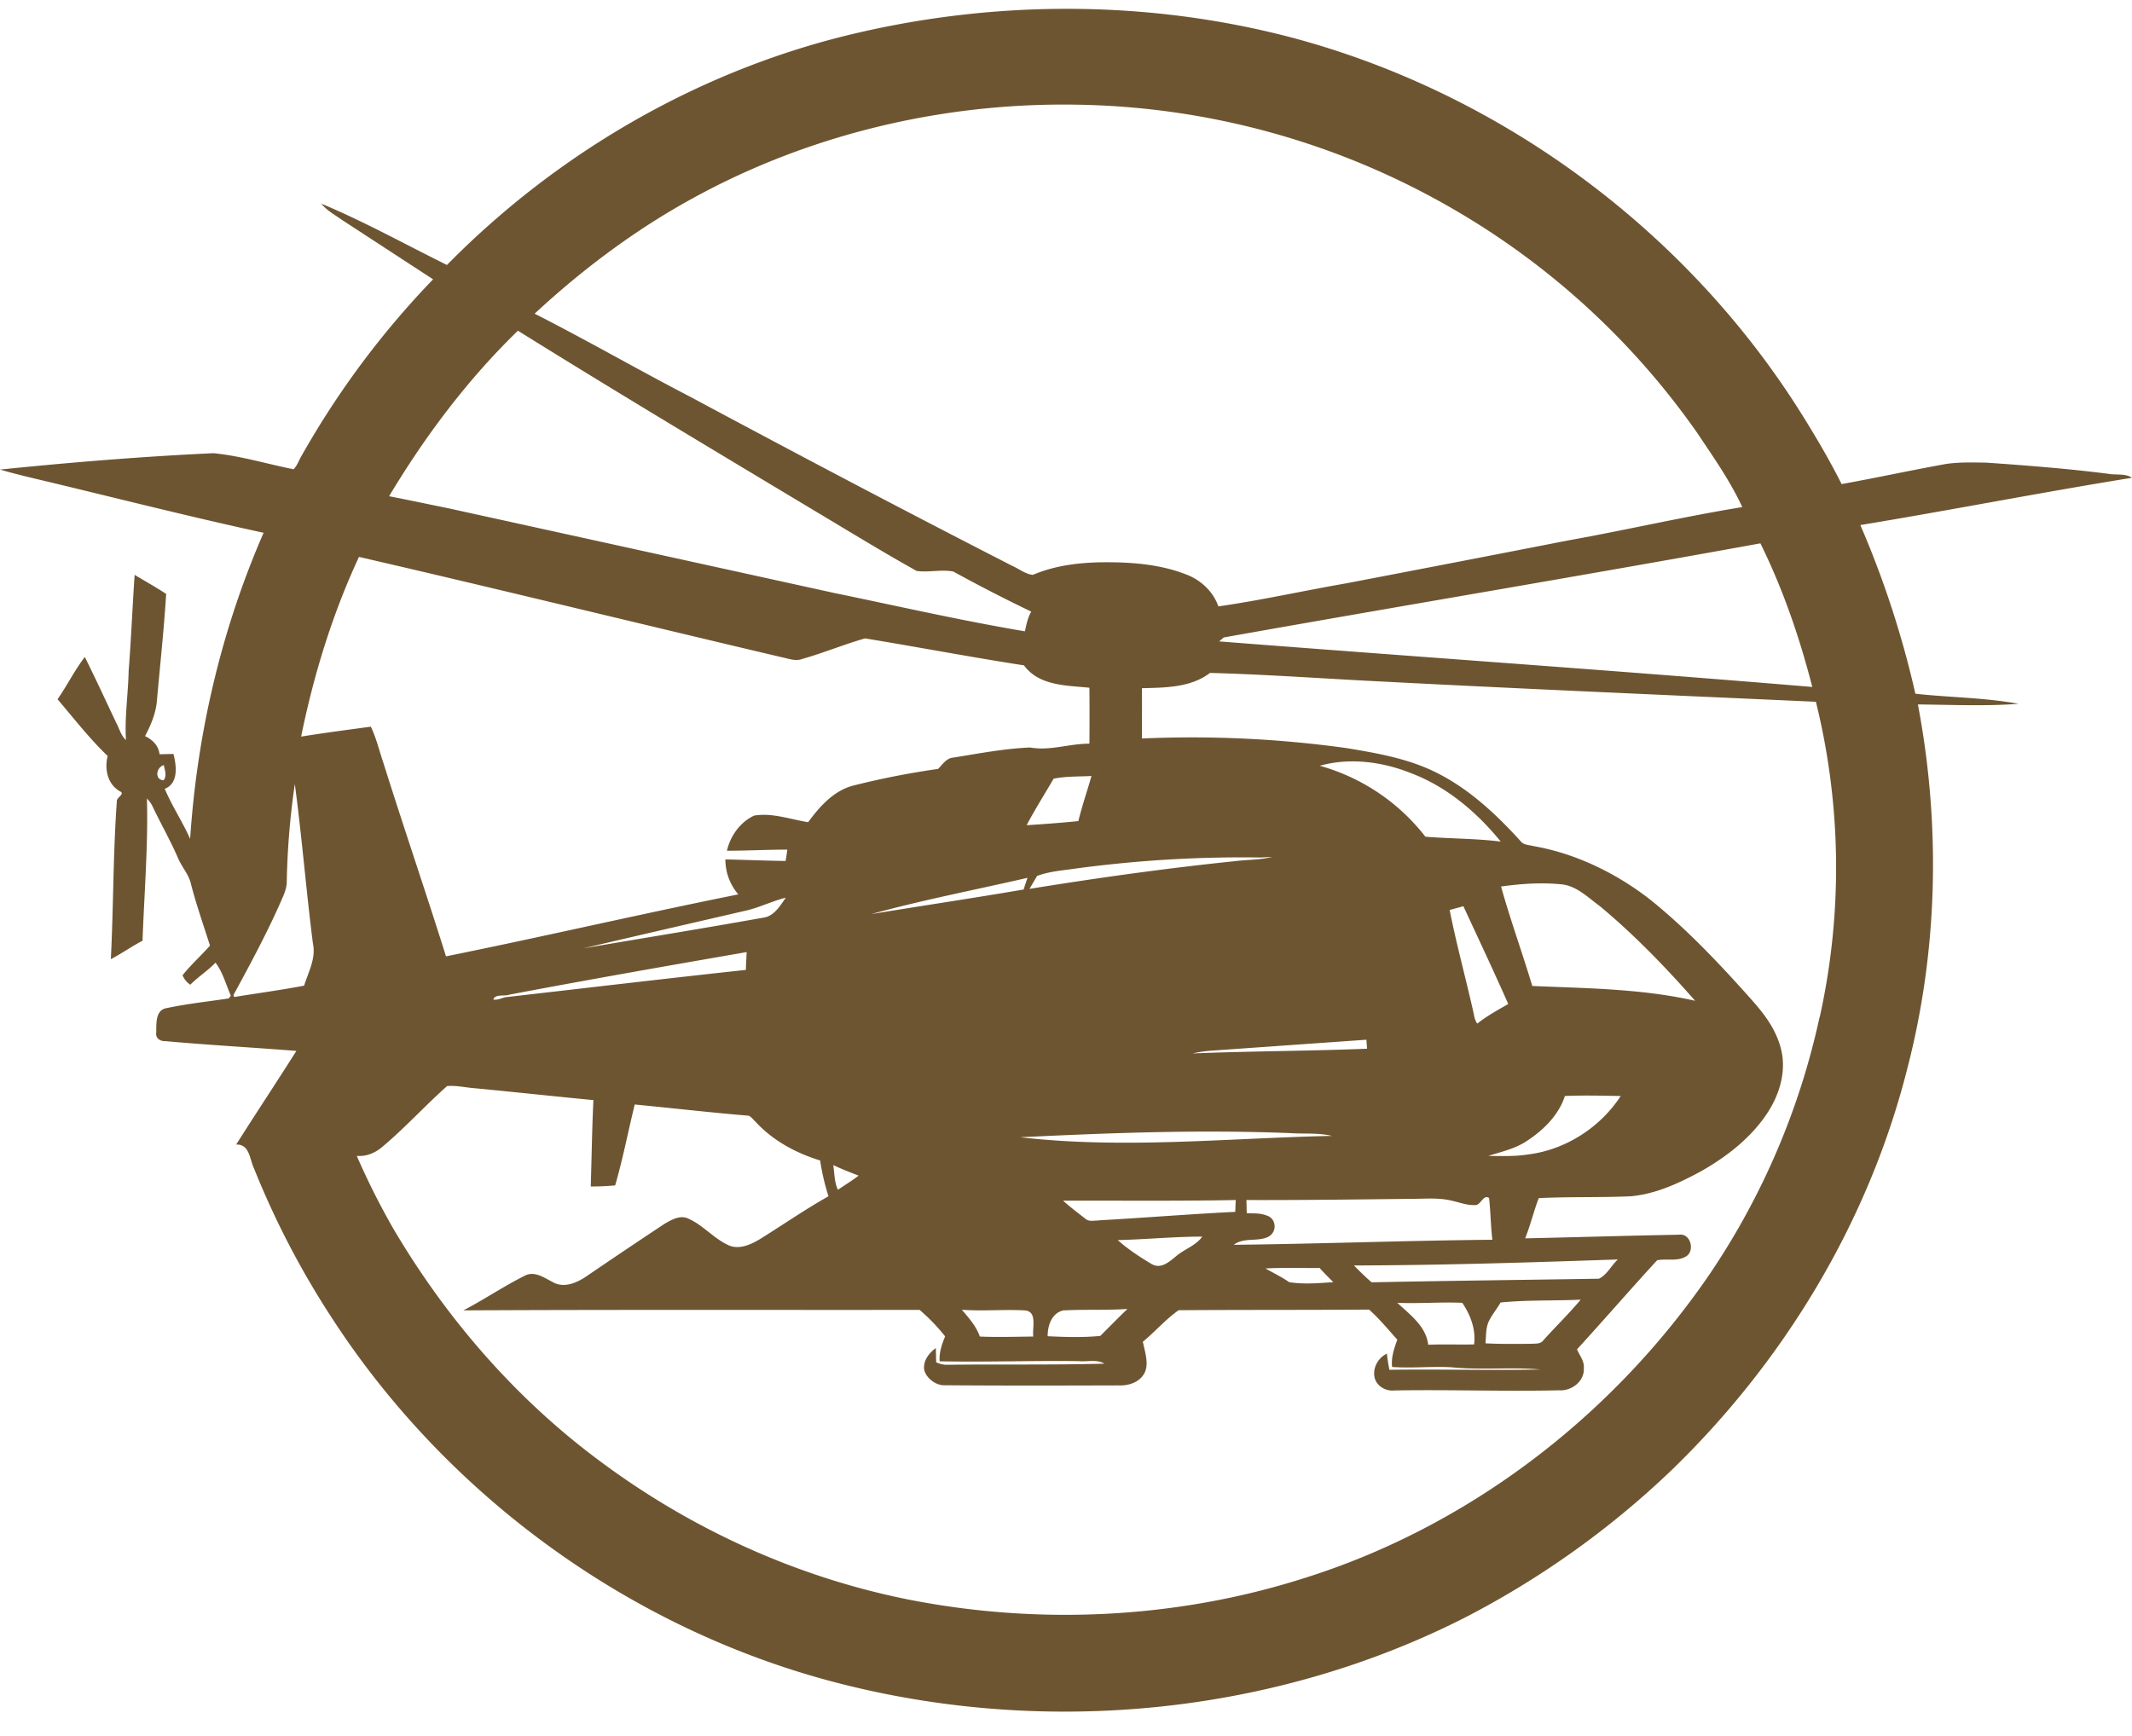 <?xml version="1.0" encoding="UTF-8" standalone="no"?><svg xmlns="http://www.w3.org/2000/svg" xmlns:xlink="http://www.w3.org/1999/xlink" data-name="Layer 1" fill="#000000" height="1101.2" preserveAspectRatio="xMidYMid meet" version="1" viewBox="0.0 -5.6 1352.3 1101.2" width="1352.3" zoomAndPan="magnify"><g id="change1_1"><path d="M1180,327.5c57.5-9.5,114.7-20.7,172.3-30-4.3-2.9-10-1.6-14.9-2.5-25.7-3.3-51.6-5.3-77.5-7.1-8.5-.1-17-0.4-25.4.8-22.2,4-44.2,8.8-66.4,12.8-7.2-14.4-15.4-28.4-23.9-42.1-73-118-192.3-206.4-326.5-241.6C729.1-5.2,635-5.6,545.9,14.8,446.6,37.3,354.8,90,283.5,162.5c-26.5-13.1-52.4-27.5-79.7-38.9,3.6,4.5,8.8,7.2,13.4,10.5l57.5,37.5A551.6,551.6,0,0,0,191.6,283c-1.9,3-2.9,6.6-5.4,9.1-16.9-3.4-33.6-8.5-50.8-10.2C90.2,284,45,287.7,0,292.3c10.7,3.1,21.6,5.6,32.5,8.2,44.9,10.8,89.6,22.1,134.7,31.9-26.8,61.4-42.2,127.4-46.6,194.2-4.8-10.9-11.5-20.8-16.1-31.8,8.8-3.3,7.5-14.7,5.5-22.1l-8.8.2c-0.6-5.5-4.5-9.3-9.2-11.5,3.8-7.2,7.1-15,7.6-23.3,2-22.3,4.4-44.6,5.8-66.9-6.5-4.3-13.3-8.1-20-12.1-1.4,20.3-2.2,40.6-3.8,60.9-0.3,14.7-2.6,29.2-1.7,43.9-3.2-2.9-4.2-7.3-6.2-11-6.6-13.9-13-27.9-19.9-41.7-6.5,8.4-11.2,18.1-17.3,26.8,10.4,12.2,20.2,24.9,31.8,36-2.1,8.1-.2,17.6,7.4,22.2,4.4,1.9-2.1,3.9-1.6,6.8-2.4,33.3-2.1,66.7-3.8,99.9,6.9-3.6,13.2-8.1,20.1-11.7,1.1-30.1,3.6-60.2,2.8-90.2a18.1,18.1,0,0,1,4,5.9c5.1,10.6,10.9,20.8,15.6,31.6,2.4,5.9,7.1,10.7,8.4,17,3.4,13.1,7.9,25.9,12,38.8-5.7,6.4-12.1,12.1-17.4,18.8a13,13,0,0,0,4.9,6c5-5,11.1-8.9,16-14,4.7,6.2,6.6,13.9,9.7,20.9l-1.3,1.8c-13.2,2-26.6,3.4-39.7,6.2-6.9,1.3-6.2,10.1-6.3,15.5-0.6,3.5,2.6,5.6,5.8,5.4,27.7,2.5,55.4,4,83.1,6.2-12.6,19.9-25.6,39.5-38.2,59.4,8.6-.3,8.5,9.3,11.3,15.1a542.1,542.1,0,0,0,49.4,94.9c74.5,114.9,193.4,200.3,326.5,233,129.8,32.1,271.3,18.1,391-42.3a561.7,561.7,0,0,0,131.8-93.7c71.8-69.3,125.4-158,149.9-254.9,19.6-75.3,21.3-154.9,6.8-231.3,21.3,0.2,42.6,1.2,63.8-.4-21.6-4-43.7-4-65.4-6.4A610.3,610.3,0,0,0,1180,327.5ZM103.9,479.8c0.6,3.1,2.1,6.7-.1,9.6C97.8,489.1,99.1,481.1,103.9,479.8Zm1045.6-49.6c-125.4-10.5-250.8-19.1-376.2-28.9l2.9-2.5c113.4-20.2,227.1-39.1,340.4-59.7C1130.9,368.1,1141.5,398.9,1149.5,430.2ZM440.1,119.8c73.8-40.4,158.2-60.3,242.2-59a490.7,490.7,0,0,1,240.1,66.6A485.7,485.7,0,0,1,1076.5,269c10.2,15.3,20.9,30.4,28.6,47.1-36.9,6-73.4,14.5-110.2,21.1q-70.6,13.8-141.2,27.3c-27,4.7-53.8,10.7-80.9,14.6-3.3-9.5-11.2-16.8-20.5-20.3-16.4-6.4-34.3-7.8-51.8-7.7-15.4.1-31.1,1.9-45.4,8-4.7-.5-8.7-3.8-13-5.7-68.6-35.1-136.8-71.1-204.7-107.5-33-17.1-65.2-35.7-98.3-52.5C369.6,165.1,403.4,139.8,440.1,119.8ZM870,807.9c-3.9-3.4-7.6-7-11.2-10.7,55.8-.1,111.6-1.9,167.4-3.8-4.2,3.8-6.9,9.8-12,12.2C966.2,806.4,918.1,806.9,870,807.9Zm132.7,10.9c-7.5,9-15.9,17.1-23.7,25.8-1.8,2.6-5.2,2.1-7.9,2.3-9.6.1-19.3,0.2-28.9-.3,0.5-4.9.1-10.1,2.4-14.5s5-7.5,7.2-11.4C968.8,819,985.8,819.7,1002.8,818.9ZM935,847.3c-9.7.2-19.4-.2-29.1,0.2-1.4-11.8-11.6-19.1-19.6-26.6,13.7,0.6,27.5-.6,41.2,0C932.7,828.6,936.2,837.7,935,847.3ZM782.6,784.1c6-4.7,14.3-2,21-4.7s6.1-11.4.6-13.6-8.9-1.4-13.4-1.8l-0.2-8.3c36.1,0.1,72.3-.4,108.4-0.8,6.6-.1,13.3-0.5,19.9.8s10.8,3.3,16.4,3.2c4,0.6,5.3-7.1,9.2-4.5,1,8.8,1,17.7,2.1,26.5C891.9,781.4,837.2,783.5,782.6,784.1Zm63.2,23.7c-9.3.6-18.8,1.5-28.1,0-4.7-3.3-10-5.8-15-8.7,11.4-.6,22.9-0.2,34.3-0.3C839.8,801.9,842.8,804.9,845.8,807.9ZM655.4,842.3c-11.3.1-22.6,0.5-33.9,0-2.3-6.6-7-11.8-11.4-17,13.2,1,26.4-.3,39.6.4C658.3,826.1,654.6,836.7,655.4,842.3Zm-3.7-291c-0.8,2.5-1.7,4.9-2.4,7.4-32.2,5.5-64.5,10.3-96.7,15.6C585.3,565.3,618.7,558.9,651.7,551.3Zm-0.5-33.4c5.3-10.1,11.4-19.7,17.1-29.5,7.9-1.6,16-1.3,24-1.7-2.7,9.6-6,19-8.3,28.6C673.2,516.4,662.2,517.2,651.2,517.9Zm-4.8,198c57.6-2.8,115.4-5,173-2.6,8.5,0.5,17.1-.3,25.4,1.7C778.8,716.4,712.4,723.5,646.5,715.8Zm28.7,109.8c13.3-.7,26.7,0,40-0.9-5.8,5.6-11.5,11.4-17.2,17.1-11.1,1.1-22.3.7-33.4,0.2C664.5,835,667.3,826.9,675.1,825.6ZM709,781.1c17.9-.4,35.7-2.2,53.6-2.2-4,5.6-11,7.8-16.2,12.1s-10.2,8.7-16.1,5.2S715.4,787,709,781.1Zm-12.3-12.4c-2.7-.1-5.8.9-8.1-1-4.8-3.8-9.8-7.5-14.3-11.6,36.5-.1,73,0.3,109.5-0.4-0.1,2.5-.2,5-0.3,7.5C754.5,764.6,725.6,767,696.6,768.6ZM944,727.7c8.2-2.6,16.9-4.5,24.2-9.3,10.6-6.9,20.4-16.4,24.4-28.7,11.8-.5,23.6-0.2,35.4,0-13,20-35.1,34.2-58.9,37.1C960.9,728.1,952.4,727.8,944,727.7Zm27.9-107.8c-6.3-21.1-13.9-41.9-19.8-63.1,12.9-1.8,26.1-2.7,39.1-1.3,9.3,1.3,16.2,8.4,23.5,13.7,21.9,18.2,41.7,38.7,60.5,60.1C1041.4,621.6,1006.5,621.4,971.9,619.9Zm-15.2,11.4c-6.7,3.9-13.6,7.6-19.7,12.5a13.8,13.8,0,0,1-2.1-5.7c-4.9-22.2-11-44.1-15.4-66.4l8.7-2.4C937.8,590,947.5,610.6,956.7,631.4ZM904.1,525.2a128.4,128.4,0,0,0-67-45c19-5.3,39.7-2.6,57.9,4.7,22.7,8.6,41.7,24.7,56.9,43.4C936,526.3,919.9,526.5,904.1,525.2ZM866.7,654l0.4,5.7c-36.9,1.5-73.8,1.5-110.7,3a79.7,79.7,0,0,1,12.5-1.8ZM783.5,540.7c-43.7,4.5-87.2,10.6-130.5,17.6,1.6-2.8,3.2-5.4,4.8-8.2,6.7-2.5,13.8-3.3,20.9-4.2a787.7,787.7,0,0,1,121.1-7.5l7.1-.4C799.2,540,791.2,539.7,783.5,540.7Zm-455-336.5c62.6,39,126,76.9,189.3,114.9,21.1,12.6,42.1,25.5,63.6,37.5,7.7,1.1,15.6-1.1,23.3.4,16.2,8.9,32.7,17.4,49.4,25.4-2.2,3.8-3.1,8.2-4,12.5-40.5-6.8-80.6-16-120.9-24.3L285.1,317c-12.8-2.6-25.5-5.3-38.3-7.8C269.6,271.1,296.6,235.2,328.5,204.2ZM192.9,619.7c-14.7,2.8-29.6,4.8-44.4,7.2l-0.4-1.3c10.9-20,21.8-40.3,30.9-61.2,1.5-3.4,2.9-7,2.9-10.8a488.3,488.3,0,0,1,5.1-61.8c4.5,33.7,7.2,67.6,11.5,101.3C200.5,602.4,195.6,611,192.9,619.7ZM191,461.7c8-39.2,19.8-77.7,36.7-114,89.7,20.7,179.1,42.7,268.8,63.8,4.1,0.9,8.4,2.5,12.5.9,13.4-3.8,26.3-9.2,39.7-13,33.6,5.5,67.1,11.9,100.8,17.1,9.6,13.1,27,12.7,41.5,14.2,0.1,11.8.1,23.6,0,35.5-12.6-.1-25,4.7-37.6,2.4-16.3.7-32.5,3.8-48.6,6.4-4.6.3-6.9,4.4-9.8,7.2a514.3,514.3,0,0,0-53.5,10.5C529,495.8,519.9,506,512.6,516c-11.3-1.8-22.7-6.1-34.2-4.2-8.8,4-15.2,12.9-17.3,22.3,12.8,0,25.6-.7,38.3-0.7-0.3,2.4-.7,4.8-1.1,7.2-12.7-.2-25.5-0.7-38.2-1a34,34,0,0,0,8.2,22.2c-61.9,12.4-123.5,26.8-185.4,39.3-12.9-41.1-26.9-81.9-39.8-123-2.6-7.6-4.4-15.5-7.9-22.7C220.6,457.4,205.8,459.3,191,461.7ZM544.6,740.2c-4.2,3.3-8.8,6-13.1,9-2.4-4.9-2.1-10.5-3-15.7C533.7,736,539.1,738.1,544.6,740.2ZM370.1,596c34-8,68-15.8,102.1-23.7,9-1.9,17.3-6.2,26.2-8.4-3.6,5.2-7.5,11.9-14.5,12.7C446,583.4,408.1,589.5,370.1,596Zm103.5,2.4c-0.2,3.8-.4,7.5-0.5,11.3-50.8,5.5-101.5,11.5-152.3,17.3-2.6.5-5.1,2-7.9,1.5,1.2-3.7,7.1-1.9,10.2-3.1C373.2,615.9,423.4,607.1,473.6,598.4Zm680.5,41.4a467.2,467.2,0,0,1-68.8,161.6c-61.6,90.8-153.5,161.5-258.5,194.3-80.6,25.6-167.8,29.8-250.8,13.4-70.5-14.1-137.5-44.6-195.1-87.5-53.6-39.6-98.1-91-131.8-148.4a471.2,471.2,0,0,1-22.8-45.5c6.1,0.5,11.8-1.9,16.4-5.9,14.3-12,26.9-26,40.9-38.4,6-.5,11.9,1,17.9,1.4,25,2.4,49.9,5.1,74.9,7.5-0.9,18.2-1.1,36.5-1.7,54.8,5.2,0,10.3-.2,15.5-0.7,4.9-16.9,8.2-34.2,12.4-51.3,24.1,2.3,48.1,5.1,72.3,7.1,1.8,0.8,2.9,2.6,4.4,3.9,10.9,11.9,25.6,19.8,40.9,24.5a146.4,146.4,0,0,0,5.3,22.7c-14.9,8.4-29,18.2-43.5,27.2-5.7,3.4-12.8,6.7-19.4,4.1-9.7-4.2-16.5-13-26.2-17.2-5.1-2.3-10.5.8-14.9,3.4q-24.8,16.4-49.4,33.2c-6.1,4.2-14.5,7.9-21.6,3.7-5.5-2.8-11.8-7.4-18-3.8-13.2,6.6-25.5,15-38.6,21.8,96.5-.5,192.9-0.2,289.4-0.3a121.9,121.9,0,0,1,16.2,16.8c-2.1,5-3.9,10.3-3.5,15.8,29.4,0.6,58.9-.5,88.3-0.1,5.4,0.5,11.3-1.3,16.2,1.6-33.1.9-66.2,0.3-99.3,0.7a14.8,14.8,0,0,1-7.4-1.6q-0.1-4.5-.2-9c-4.1,3-7.6,7.3-7.5,12.6s7,11.4,13.3,11c36.7,0.3,73.4.2,110,.1,6.2,0.3,13.2-1.8,16.4-7.6s0.4-13.7-.9-20.1c7.8-6.4,14.4-14.2,22.7-20,40.3-.3,80.6-0.1,120.8-0.4,6.5,5.8,12.1,12.6,17.9,19.1-2,5.5-4,11.3-3.3,17.3,12.6,0.9,25.2-.5,37.7.2,18.7,1.9,37.6-.3,56.3,1.4-31.9.7-63.8-.3-95.7,0.2a100.2,100.2,0,0,1-1.6-10.3c-5.9,2.9-9.6,9.8-7.5,16.3,1.8,4.9,7.3,7.7,12.4,7.1,34.8-.6,69.7.7,104.5-0.1,7.9,0.5,16.1-5.9,15.5-14.2,0.4-4.5-2.8-7.9-4.3-11.8,17.1-18.7,33.7-37.9,50.8-56.5,6.1-1.2,13.1,1,18.6-2.6s2.5-14.8-4.8-13.6c-32.5.6-65,1.6-97.5,2.3,3.3-8.3,5.4-17.1,8.6-25.5,19.5-1,39.1-.3,58.6-1.2,16-1.5,30.8-8.5,44.8-16.1,16.4-9.4,31.9-21.5,42.2-37.6,7.4-11.6,11.5-26,8.1-39.6s-11.7-23.6-20.4-33.3c-18.4-20.6-37.5-40.8-58.8-58.5s-48.9-32-77.6-37c-2.9-.8-6.6-0.6-8.5-3.3-16.8-18.5-35.8-36-59-46-16.3-7-33.8-10-51.2-12.9a713.8,713.8,0,0,0-129.9-6.1c0-10.6.1-21.3,0-31.9,14.7-.4,30.9-0.3,43.2-9.7,37.3,1,74.5,3.8,111.7,5.6,90.8,4.7,181.7,8.6,272.6,12.7A438.4,438.4,0,0,1,1154.2,639.8Z" fill="#6e5531"/></g></svg>